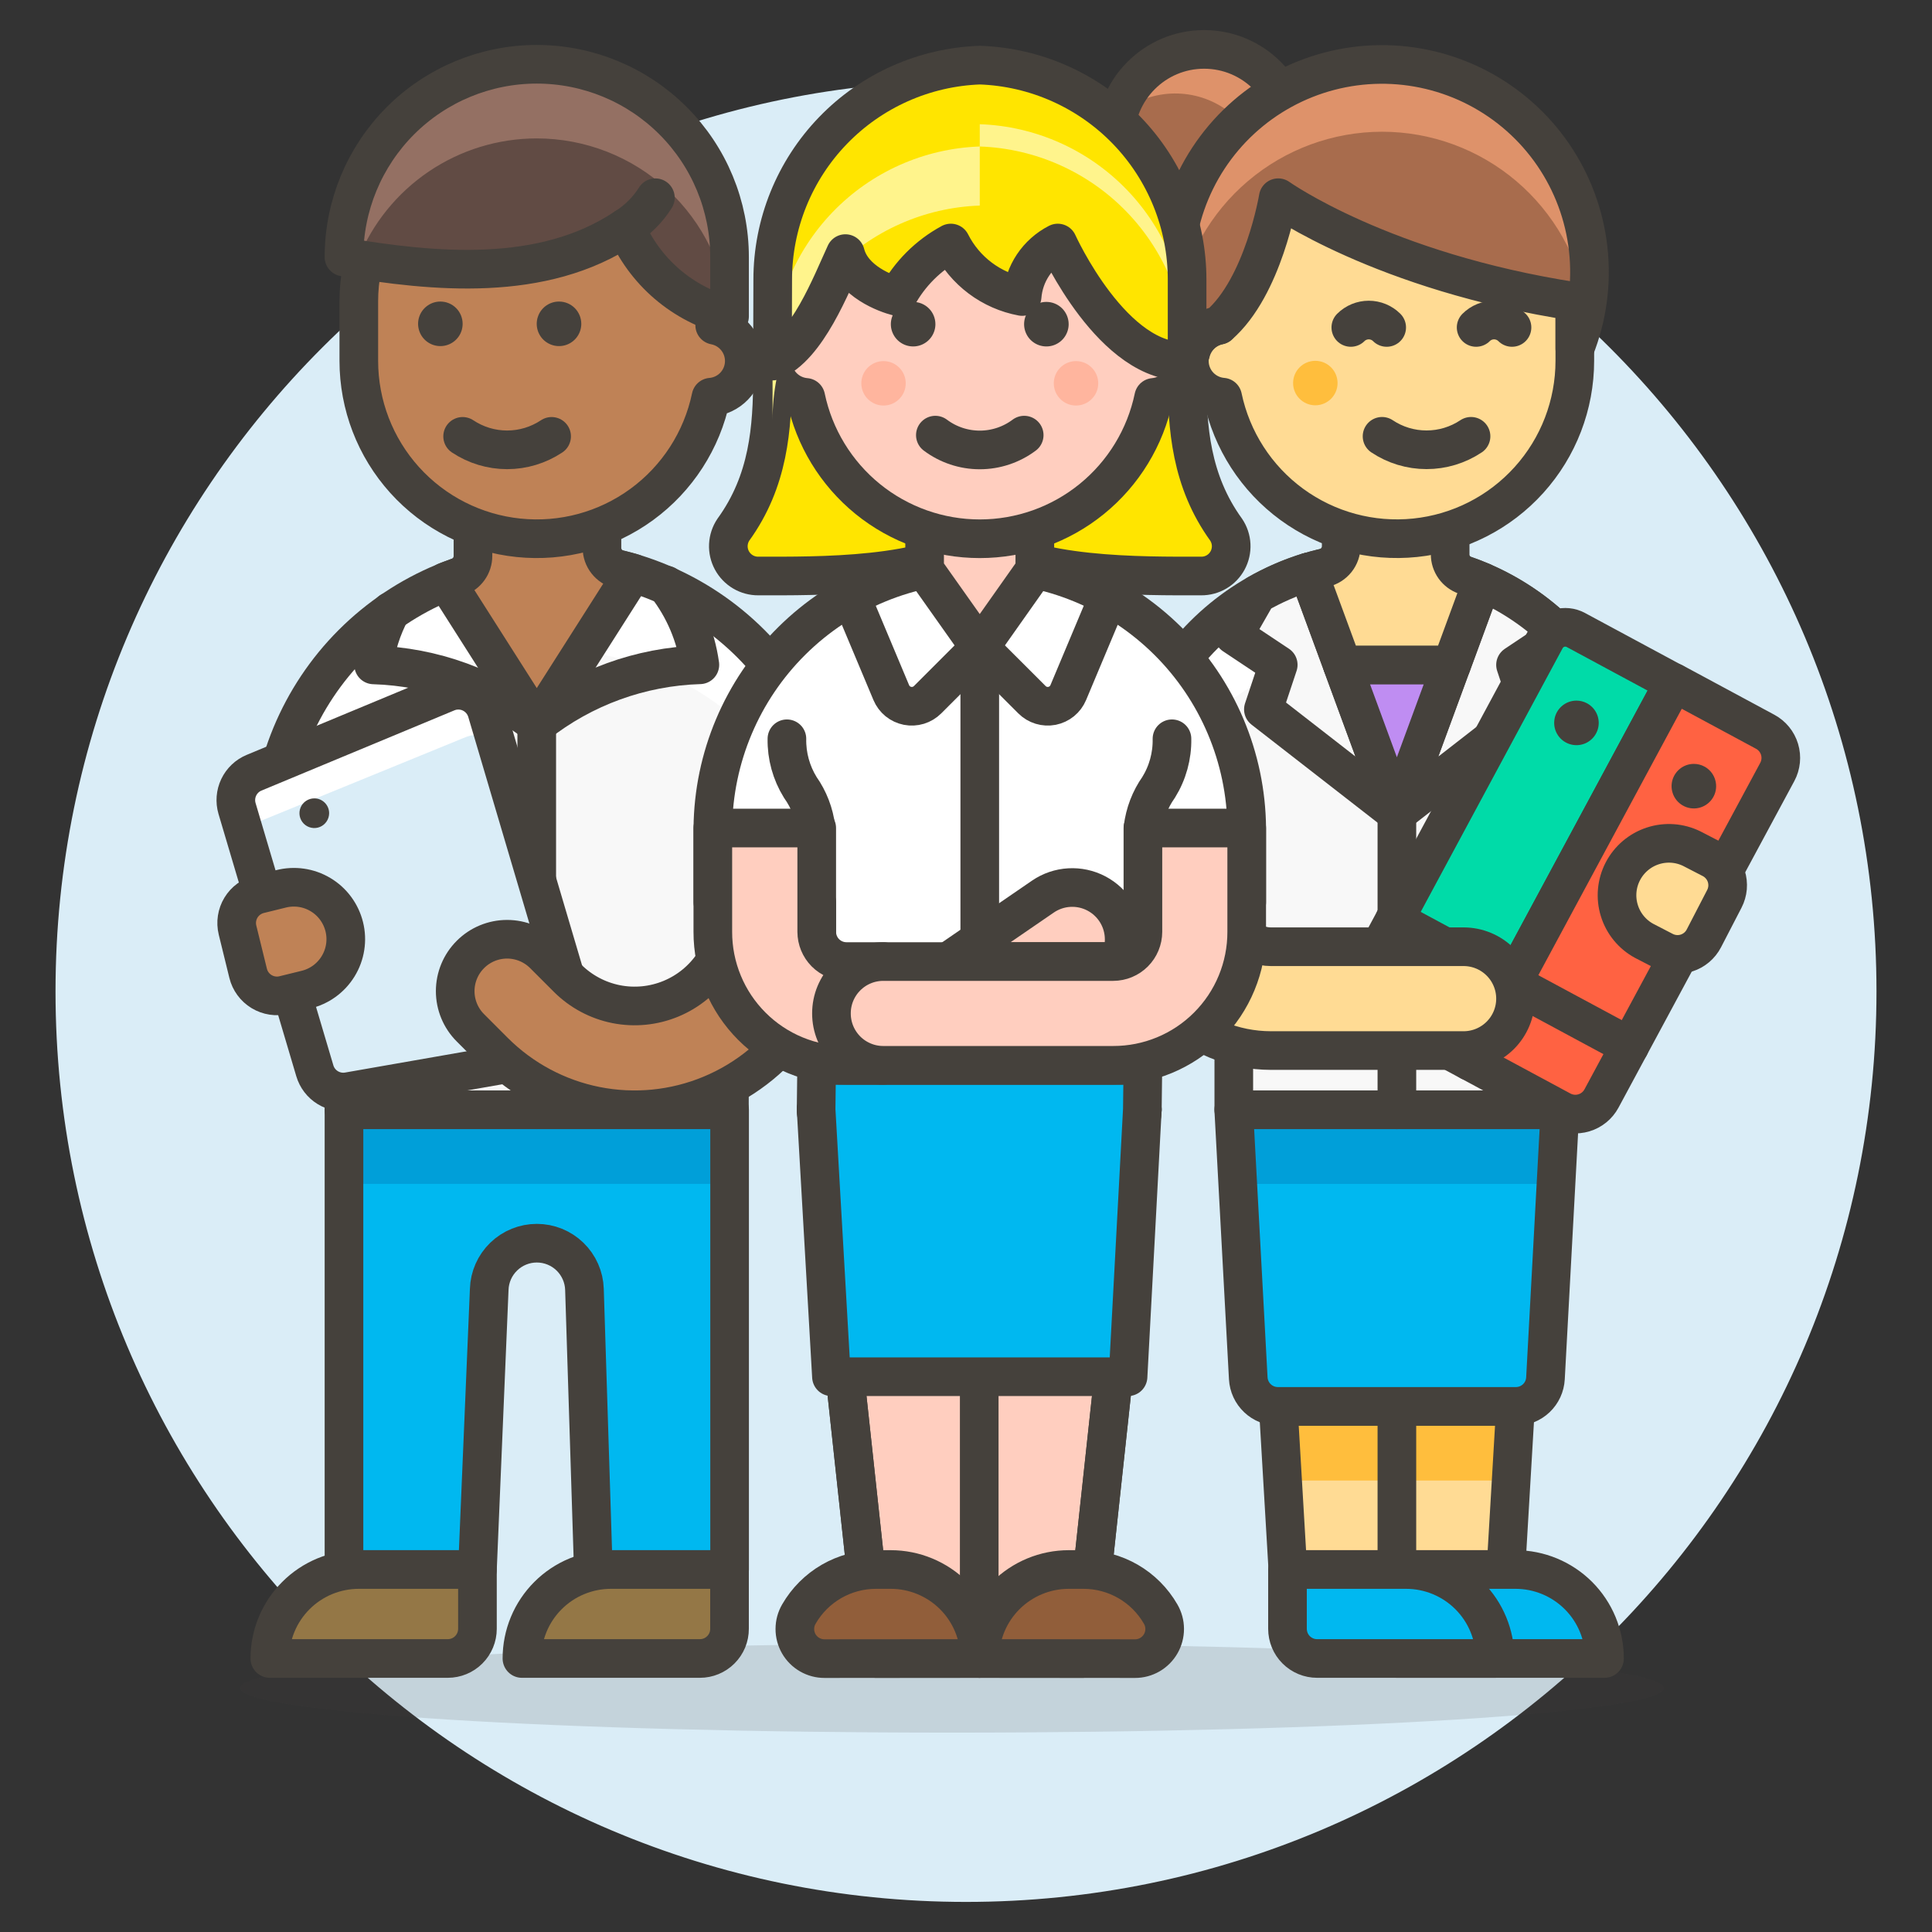 <svg width="72" height="72" viewBox="0 0 72 72" fill="none" xmlns="http://www.w3.org/2000/svg">
<rect x="0" y="0" width="72" height="72" fill="#333333" stroke="none"/>
<g id="Team-Leader-5--Streamline-Ux">
<path id="Vector" d="M36 70.159C54.342 70.159 69.211 55.29 69.211 36.948C69.211 18.606 54.342 3.737 36 3.737C17.658 3.737 2.789 18.606 2.789 36.948C2.789 55.29 17.658 70.159 36 70.159Z" fill="#DAEDF7" stroke="#DAEDF7" stroke-width="1.44" stroke-miterlimit="10"/>
<path id="Vector_2" opacity="0.15" d="M35.478 64.57C50.129 64.57 62.005 63.828 62.005 62.912C62.005 61.997 50.129 61.254 35.478 61.254C20.827 61.254 8.95 61.997 8.95 62.912C8.95 63.828 20.827 64.57 35.478 64.57Z" fill="#45413C"/>
<path id="Vector_3" d="M31.056 31.411C31.056 28.626 29.95 25.955 27.981 23.986C26.012 22.017 23.341 20.911 20.556 20.911C17.771 20.911 15.1 22.017 13.131 23.986C11.162 25.955 10.056 28.626 10.056 31.411V33.072H12.819V41.361H27.183L27.187 33.072H31.052L31.056 31.411Z" fill="#F8F8F8"/>
<path id="Vector_4" d="M20.557 20.911C19.178 20.911 17.812 21.182 16.538 21.71C15.264 22.237 14.107 23.011 13.131 23.986C12.156 24.961 11.383 26.119 10.855 27.393C10.327 28.667 10.056 30.032 10.056 31.411V33.072H10.199C10.59 30.606 11.848 28.361 13.747 26.74C15.645 25.119 18.06 24.228 20.556 24.228C23.052 24.228 25.467 25.119 27.365 26.74C29.264 28.361 30.522 30.606 30.913 33.072H31.056V31.411C31.056 28.626 29.95 25.956 27.981 23.986C26.012 22.017 23.342 20.911 20.557 20.911Z" fill="white"/>
<path id="Vector_5" d="M31.056 31.411C31.056 28.626 29.95 25.955 27.981 23.986C26.012 22.017 23.341 20.911 20.556 20.911C17.771 20.911 15.1 22.017 13.131 23.986C11.162 25.955 10.056 28.626 10.056 31.411V33.072H12.819V41.361H27.183L27.187 33.072H31.052L31.056 31.411Z" stroke="#45413C" stroke-width="1.44" stroke-linecap="round" stroke-linejoin="round"/>
<path id="Vector_6" d="M23.067 21.221C22.886 21.177 22.725 21.073 22.61 20.926C22.495 20.78 22.433 20.599 22.433 20.413V17.449H17.626V20.721C17.626 20.893 17.572 21.06 17.472 21.2C17.373 21.34 17.232 21.446 17.07 21.503C16.919 21.558 16.769 21.614 16.622 21.669L20.004 26.983L23.508 21.478L23.586 21.356C23.414 21.308 23.241 21.263 23.067 21.221Z" fill="#BF8256" stroke="#45413C" stroke-width="1.44" stroke-linecap="round" stroke-linejoin="round"/>
<path id="Vector_7" d="M20.003 4.605C20.874 4.605 21.736 4.777 22.541 5.11C23.346 5.444 24.077 5.932 24.693 6.548C25.309 7.164 25.797 7.895 26.131 8.7C26.464 9.504 26.635 10.367 26.635 11.238V12.122C26.957 12.183 27.246 12.358 27.448 12.616C27.651 12.873 27.753 13.196 27.736 13.523C27.719 13.85 27.584 14.16 27.356 14.395C27.128 14.63 26.822 14.775 26.496 14.802C26.16 16.408 25.241 17.833 23.916 18.8C22.592 19.768 20.955 20.211 19.323 20.042C17.691 19.874 16.18 19.107 15.08 17.889C13.981 16.671 13.372 15.089 13.372 13.448V11.238C13.371 10.367 13.543 9.504 13.876 8.7C14.209 7.895 14.698 7.164 15.314 6.548C15.93 5.932 16.66 5.444 17.465 5.11C18.27 4.777 19.132 4.605 20.003 4.605Z" fill="#BF8256" stroke="#45413C" stroke-width="1.44" stroke-linecap="round" stroke-linejoin="round"/>
<path id="Vector_8" d="M12.819 41.358V58.538C13.002 58.507 13.187 58.491 13.372 58.491H17.793L18.232 48.051C18.246 47.59 18.439 47.153 18.771 46.831C19.102 46.51 19.545 46.33 20.006 46.33C20.468 46.33 20.911 46.51 21.242 46.831C21.573 47.153 21.767 47.59 21.781 48.051L22.113 58.556C22.329 58.513 22.549 58.491 22.769 58.491H27.19V41.358H12.819Z" fill="#00B8F0"/>
<path id="Vector_9" d="M27.188 41.358H12.819V44.121H27.188V41.358Z" fill="#009FD9"/>
<path id="Vector_10" d="M12.819 41.358V58.538C13.002 58.507 13.187 58.491 13.372 58.491H17.793L18.232 48.051C18.246 47.59 18.439 47.153 18.771 46.831C19.102 46.51 19.545 46.33 20.006 46.33C20.468 46.33 20.911 46.51 21.242 46.831C21.573 47.153 21.767 47.59 21.781 48.051L22.113 58.556C22.329 58.513 22.549 58.491 22.769 58.491H27.19V41.358H12.819Z" stroke="#45413C" stroke-width="1.44" stroke-linecap="round" stroke-linejoin="round"/>
<path id="Vector_11" d="M20.833 11.238C20.668 11.238 20.508 11.286 20.371 11.378C20.235 11.469 20.128 11.599 20.066 11.75C20.003 11.902 19.986 12.069 20.018 12.23C20.05 12.391 20.129 12.539 20.245 12.655C20.362 12.771 20.51 12.85 20.671 12.882C20.832 12.914 20.999 12.898 21.15 12.835C21.302 12.772 21.432 12.666 21.523 12.529C21.614 12.393 21.663 12.232 21.663 12.068C21.663 11.848 21.575 11.637 21.42 11.481C21.264 11.325 21.053 11.238 20.833 11.238Z" fill="#45413C"/>
<path id="Vector_12" d="M16.411 11.238C16.247 11.238 16.086 11.286 15.95 11.378C15.813 11.469 15.707 11.599 15.644 11.75C15.581 11.902 15.565 12.069 15.597 12.23C15.629 12.391 15.708 12.539 15.824 12.655C15.94 12.771 16.088 12.85 16.249 12.882C16.41 12.914 16.577 12.898 16.729 12.835C16.881 12.772 17.01 12.666 17.102 12.529C17.193 12.393 17.241 12.232 17.241 12.068C17.241 11.848 17.154 11.637 16.998 11.481C16.843 11.325 16.631 11.238 16.411 11.238Z" fill="#45413C"/>
<path id="Vector_13" d="M23.043 15.106C23.5 15.106 23.871 14.735 23.871 14.277C23.871 13.82 23.5 13.449 23.043 13.449C22.585 13.449 22.214 13.82 22.214 14.277C22.214 14.735 22.585 15.106 23.043 15.106Z" fill="#BF8256"/>
<path id="Vector_14" d="M20.557 16.262C20.066 16.589 19.489 16.764 18.899 16.764C18.309 16.764 17.732 16.589 17.241 16.262" stroke="#45413C" stroke-width="1.44" stroke-linecap="round" stroke-linejoin="round"/>
<path id="Vector_15" d="M12.819 9.579C12.819 7.674 13.576 5.847 14.923 4.499C16.27 3.152 18.098 2.395 20.003 2.395C21.909 2.395 23.736 3.152 25.083 4.499C26.431 5.847 27.188 7.674 27.188 9.579V11.79C26.33 11.575 25.534 11.163 24.863 10.588C24.191 10.012 23.663 9.289 23.319 8.474C20.225 10.558 16.135 10.132 12.819 9.579Z" fill="#614B44"/>
<path id="Vector_16" d="M20.003 5.158C18.57 5.159 17.17 5.587 15.983 6.39C14.796 7.192 13.876 8.331 13.342 9.66C13.168 9.633 12.989 9.608 12.819 9.577C12.819 7.672 13.576 5.844 14.923 4.497C16.27 3.149 18.098 2.393 20.003 2.393C21.909 2.393 23.736 3.149 25.083 4.497C26.431 5.844 27.188 7.672 27.188 9.577V11.787L27.16 11.778C27.019 9.977 26.204 8.295 24.877 7.068C23.55 5.841 21.81 5.159 20.003 5.158Z" fill="#947063"/>
<path id="Vector_17" d="M12.819 9.579C12.819 7.674 13.576 5.847 14.923 4.499C16.27 3.152 18.098 2.395 20.003 2.395C21.909 2.395 23.736 3.152 25.083 4.499C26.431 5.847 27.188 7.674 27.188 9.579V11.79C26.33 11.575 25.534 11.163 24.863 10.588C24.191 10.012 23.663 9.289 23.319 8.474C20.225 10.558 16.135 10.132 12.819 9.579Z" stroke="#45413C" stroke-width="1.44" stroke-linecap="round" stroke-linejoin="round"/>
<path id="Vector_18" d="M24.424 7.369C24.143 7.816 23.765 8.193 23.319 8.475" stroke="#45413C" stroke-width="1.44" stroke-linecap="round" stroke-linejoin="round"/>
<path id="Vector_19" d="M27.187 33.069V29.753" stroke="#45413C" stroke-width="1.44" stroke-linecap="round" stroke-linejoin="round"/>
<path id="Vector_20" d="M12.819 33.069V29.753" stroke="#45413C" stroke-width="1.44" stroke-linecap="round" stroke-linejoin="round"/>
<path id="Vector_21" d="M10.056 61.807C10.056 61.372 10.141 60.941 10.308 60.538C10.474 60.136 10.719 59.77 11.027 59.462C11.334 59.154 11.7 58.91 12.102 58.743C12.505 58.577 12.936 58.491 13.372 58.491H17.793V60.701C17.793 60.995 17.676 61.276 17.469 61.483C17.262 61.691 16.98 61.807 16.687 61.807H10.056Z" fill="#947746" stroke="#45413C" stroke-width="1.44" stroke-linecap="round" stroke-linejoin="round"/>
<path id="Vector_22" d="M19.451 61.807C19.451 61.372 19.536 60.941 19.703 60.538C19.869 60.136 20.114 59.77 20.422 59.462C20.729 59.155 21.095 58.91 21.497 58.744C21.899 58.577 22.331 58.491 22.766 58.491H27.187V60.701C27.188 60.847 27.159 60.99 27.104 61.125C27.048 61.259 26.966 61.381 26.864 61.483C26.761 61.586 26.64 61.667 26.505 61.723C26.371 61.779 26.227 61.807 26.082 61.807H19.451Z" fill="#947746" stroke="#45413C" stroke-width="1.44" stroke-linecap="round" stroke-linejoin="round"/>
<path id="Vector_23" d="M24.822 21.802C25.495 22.666 25.93 23.691 26.082 24.775C23.871 24.841 21.74 25.617 20.003 26.986" stroke="#45413C" stroke-width="1.44" stroke-linecap="round" stroke-linejoin="round"/>
<path id="Vector_24" d="M20.003 26.99C18.266 25.62 16.135 24.845 13.924 24.779C14.018 24.08 14.235 23.403 14.565 22.779" stroke="#45413C" stroke-width="1.44" stroke-linecap="round" stroke-linejoin="round"/>
<path id="Vector_25" d="M20.003 26.99V41.358" stroke="#45413C" stroke-width="1.44" stroke-linecap="round" stroke-linejoin="round"/>
<path id="Vector_26" d="M20.652 39.339L12.984 40.68C12.717 40.727 12.441 40.674 12.211 40.531C11.98 40.389 11.81 40.166 11.733 39.906L8.834 30.131C8.757 29.869 8.779 29.588 8.896 29.342C9.014 29.095 9.218 28.901 9.47 28.797L16.657 25.808C16.8 25.748 16.954 25.719 17.109 25.723C17.265 25.727 17.417 25.763 17.557 25.83C17.697 25.897 17.821 25.992 17.922 26.11C18.023 26.228 18.098 26.366 18.142 26.515L21.522 37.94C21.565 38.09 21.577 38.246 21.556 38.4C21.535 38.554 21.481 38.702 21.399 38.834C21.317 38.966 21.208 39.079 21.08 39.166C20.951 39.253 20.805 39.312 20.652 39.339Z" fill="#DAEDF7"/>
<path id="Vector_27" d="M9.691 30.603L17.351 27.472C17.532 27.4 17.727 27.373 17.921 27.393C18.114 27.414 18.299 27.482 18.46 27.591L18.142 26.512C18.098 26.363 18.023 26.224 17.922 26.106C17.821 25.988 17.697 25.892 17.556 25.825C17.416 25.759 17.263 25.722 17.108 25.719C16.952 25.715 16.798 25.744 16.655 25.804L9.468 28.793C9.216 28.898 9.011 29.092 8.894 29.338C8.776 29.585 8.754 29.866 8.832 30.128L9.119 31.096C9.251 30.873 9.452 30.701 9.691 30.603Z" fill="white"/>
<path id="Vector_28" d="M20.652 39.339L12.984 40.68C12.717 40.727 12.441 40.674 12.211 40.531C11.98 40.389 11.81 40.166 11.733 39.906L8.834 30.131C8.757 29.869 8.779 29.588 8.896 29.342C9.014 29.095 9.218 28.901 9.47 28.797L16.657 25.808C16.8 25.748 16.954 25.719 17.109 25.723C17.265 25.727 17.417 25.763 17.557 25.83C17.697 25.897 17.821 25.992 17.922 26.11C18.023 26.228 18.098 26.366 18.142 26.515L21.522 37.94C21.565 38.09 21.577 38.246 21.556 38.4C21.535 38.554 21.481 38.702 21.399 38.834C21.317 38.966 21.208 39.079 21.08 39.166C20.951 39.253 20.805 39.312 20.652 39.339Z" stroke="#45413C" stroke-width="1.44" stroke-linecap="round" stroke-linejoin="round"/>
<path id="Vector_29" d="M27.188 33.069V33.953C27.188 34.653 26.98 35.336 26.591 35.918C26.203 36.499 25.65 36.953 25.004 37.22C24.358 37.488 23.647 37.558 22.961 37.422C22.275 37.285 21.645 36.948 21.15 36.454L20.266 35.57C19.903 35.207 19.411 35.003 18.898 35.003C18.385 35.003 17.893 35.207 17.531 35.57C17.168 35.932 16.964 36.424 16.964 36.937C16.964 37.45 17.168 37.942 17.531 38.304L18.415 39.189C19.451 40.224 20.77 40.93 22.206 41.216C23.643 41.501 25.132 41.355 26.485 40.794C27.838 40.234 28.995 39.285 29.809 38.067C30.622 36.849 31.057 35.418 31.057 33.953V33.069H27.188Z" fill="#BF8256" stroke="#45413C" stroke-width="1.44" stroke-linecap="round" stroke-linejoin="round"/>
<path id="Vector_30" d="M11.39 36.884C11.639 36.826 11.875 36.719 12.082 36.57C12.29 36.42 12.466 36.23 12.6 36.012C12.734 35.794 12.824 35.551 12.863 35.298C12.903 35.045 12.892 34.787 12.83 34.538C12.769 34.29 12.659 34.056 12.507 33.85C12.355 33.644 12.163 33.47 11.943 33.339C11.723 33.208 11.48 33.121 11.226 33.085C10.973 33.049 10.714 33.063 10.466 33.127L9.662 33.325C9.377 33.395 9.132 33.575 8.98 33.825C8.828 34.076 8.782 34.377 8.852 34.662L9.247 36.272C9.317 36.557 9.497 36.802 9.748 36.954C9.999 37.106 10.3 37.152 10.584 37.082L11.39 36.884Z" fill="#BF8256" stroke="#45413C" stroke-width="1.44" stroke-linecap="round" stroke-linejoin="round"/>
<path id="Vector_31" d="M11.714 29.753C11.604 29.753 11.497 29.785 11.406 29.846C11.315 29.906 11.244 29.993 11.202 30.094C11.16 30.195 11.149 30.306 11.17 30.413C11.192 30.521 11.244 30.619 11.321 30.697C11.399 30.774 11.497 30.827 11.604 30.848C11.712 30.87 11.823 30.859 11.924 30.817C12.025 30.775 12.112 30.704 12.172 30.613C12.233 30.522 12.266 30.415 12.266 30.306C12.266 30.233 12.252 30.162 12.224 30.094C12.196 30.027 12.155 29.966 12.104 29.915C12.053 29.864 11.992 29.823 11.925 29.795C11.858 29.767 11.786 29.753 11.714 29.753Z" fill="#45413C"/>
<path id="Vector_32" d="M60.9 30.306C60.9 27.814 59.91 25.424 58.148 23.663C56.386 21.901 53.996 20.911 51.504 20.911C49.013 20.911 46.623 21.901 44.861 23.663C43.099 25.424 42.109 27.814 42.109 30.306V32.24H45.98V41.359H58.137V33.621H60.9V30.306Z" fill="#F8F8F8"/>
<path id="Vector_33" d="M45.979 36.938H45.978V41.359H45.979V36.938Z" fill="white"/>
<path id="Vector_34" d="M51.504 20.911C49.013 20.911 46.623 21.901 44.861 23.663C43.099 25.424 42.109 27.814 42.109 30.306V33.621C42.109 31.13 43.099 28.74 44.861 26.978C46.623 25.216 49.013 24.226 51.504 24.226C53.996 24.226 56.386 25.216 58.148 26.978C59.91 28.74 60.9 31.13 60.9 33.621V30.306C60.9 27.814 59.91 25.424 58.148 23.663C56.386 21.901 53.996 20.911 51.504 20.911Z" fill="white"/>
<path id="Vector_35" d="M60.9 30.306C60.9 27.814 59.91 25.424 58.148 23.663C56.386 21.901 53.996 20.911 51.504 20.911C49.013 20.911 46.623 21.901 44.861 23.663C43.099 25.424 42.109 27.814 42.109 30.306V32.24H45.98V41.359H58.137V33.621H60.9V30.306Z" stroke="#45413C" stroke-width="1.44" stroke-linecap="round" stroke-linejoin="round"/>
<path id="Vector_36" d="M56.121 58.491L56.479 52.412H47.636L47.994 58.491H56.121Z" fill="#FFDB94"/>
<path id="Vector_37" d="M56.316 55.175L56.479 52.412H47.636L47.799 55.175H56.316Z" fill="#FFBE3D"/>
<path id="Vector_38" d="M56.121 58.491L56.479 52.412H47.636L47.994 58.491H56.121Z" stroke="#45413C" stroke-width="1.44" stroke-linecap="round" stroke-linejoin="round"/>
<path id="Vector_39" d="M52.058 52.412V58.491" stroke="#45413C" stroke-width="1.44" stroke-linecap="round" stroke-linejoin="round"/>
<path id="Vector_40" d="M56.492 52.412C56.775 52.412 57.047 52.303 57.252 52.109C57.458 51.914 57.58 51.648 57.595 51.366L58.137 41.358H45.978L46.519 51.366C46.534 51.648 46.657 51.914 46.863 52.109C47.068 52.304 47.341 52.412 47.624 52.412H56.492Z" fill="#00B8F0"/>
<path id="Vector_41" d="M57.987 44.121L58.137 41.358H45.978L46.128 44.121H57.987Z" fill="#009FD9"/>
<path id="Vector_42" d="M56.492 52.412C56.775 52.412 57.047 52.303 57.252 52.109C57.458 51.914 57.58 51.648 57.595 51.366L58.137 41.358H45.978L46.519 51.366C46.534 51.648 46.657 51.914 46.863 52.109C47.068 52.304 47.341 52.412 47.624 52.412H56.492Z" stroke="#45413C" stroke-width="1.44" stroke-linecap="round" stroke-linejoin="round"/>
<path id="Vector_43" d="M59.795 61.807C59.795 60.928 59.446 60.084 58.824 59.462C58.202 58.841 57.358 58.491 56.479 58.491H52.058V61.807H59.795Z" fill="#00B8F0" stroke="#45413C" stroke-width="1.44" stroke-linecap="round" stroke-linejoin="round"/>
<path id="Vector_44" d="M55.718 61.807C55.718 60.928 55.369 60.084 54.747 59.462C54.125 58.841 53.282 58.491 52.402 58.491H47.981V60.701C47.981 60.847 48.01 60.99 48.065 61.125C48.12 61.259 48.202 61.381 48.304 61.483C48.407 61.586 48.529 61.667 48.663 61.723C48.797 61.779 48.941 61.807 49.086 61.807H55.718Z" fill="#00B8F0" stroke="#45413C" stroke-width="1.44" stroke-linecap="round" stroke-linejoin="round"/>
<path id="Vector_45" d="M45.978 29.753V32.516" stroke="#45413C" stroke-width="1.44" stroke-linecap="round" stroke-linejoin="round"/>
<path id="Vector_46" d="M56.479 24.779L57.032 26.439L52.058 30.308L55.23 21.686C56.305 22.148 57.283 22.807 58.114 23.629L58.137 23.673L56.479 24.779Z" fill="#F8F8F8" stroke="#45413C" stroke-width="1.44" stroke-linecap="round" stroke-linejoin="round"/>
<path id="Vector_47" d="M47.083 26.437L47.636 24.776L45.976 23.671L46.849 22.146C47.45 21.8 48.088 21.522 48.75 21.316L52.058 30.306L47.083 26.437Z" fill="#F8F8F8" stroke="#45413C" stroke-width="1.44" stroke-linecap="round" stroke-linejoin="round"/>
<path id="Vector_48" d="M50.025 24.779L52.057 30.306L54.091 24.779H50.025Z" fill="#BF8DF2" stroke="#45413C" stroke-width="1.44" stroke-linecap="round" stroke-linejoin="round"/>
<path id="Vector_49" d="M52.058 30.306V41.359" stroke="#45413C" stroke-width="1.44" stroke-linecap="round" stroke-linejoin="round"/>
<path id="Vector_50" d="M54.778 39.553L51.13 37.588C50.936 37.484 50.792 37.306 50.729 37.096C50.666 36.885 50.689 36.658 50.793 36.464L57.601 23.815C57.706 23.621 57.883 23.477 58.093 23.413C58.304 23.35 58.532 23.373 58.725 23.477L62.374 25.442L54.778 39.553Z" fill="#00DBA8" stroke="#45413C" stroke-width="1.44" stroke-linecap="round" stroke-linejoin="round"/>
<path id="Vector_51" d="M59.682 40.939C59.543 41.196 59.308 41.388 59.027 41.472C58.747 41.556 58.445 41.526 58.187 41.388L54.783 39.554L62.382 25.439L65.786 27.272C66.043 27.411 66.235 27.647 66.319 27.927C66.403 28.207 66.373 28.509 66.235 28.767L59.682 40.939Z" fill="#FF6242" stroke="#45413C" stroke-width="1.44" stroke-linecap="round" stroke-linejoin="round"/>
<path id="Vector_52" d="M58.75 26.11C58.547 26.11 58.352 26.184 58.2 26.318C58.048 26.452 57.95 26.637 57.926 26.838C57.901 27.039 57.95 27.242 58.065 27.409C58.179 27.576 58.351 27.696 58.547 27.745C58.743 27.795 58.951 27.771 59.131 27.678C59.311 27.584 59.451 27.429 59.524 27.24C59.597 27.051 59.599 26.842 59.528 26.652C59.458 26.462 59.321 26.305 59.142 26.209C59.022 26.144 58.887 26.11 58.75 26.11Z" fill="#45413C"/>
<path id="Vector_53" d="M63.127 28.468C62.924 28.467 62.729 28.541 62.577 28.675C62.425 28.809 62.327 28.993 62.301 29.194C62.276 29.395 62.325 29.599 62.439 29.766C62.553 29.933 62.725 30.053 62.921 30.103C63.117 30.153 63.325 30.129 63.505 30.036C63.685 29.944 63.825 29.788 63.899 29.6C63.972 29.411 63.974 29.202 63.904 29.012C63.835 28.822 63.698 28.664 63.52 28.567C63.399 28.502 63.264 28.468 63.127 28.468Z" fill="#45413C"/>
<path id="Vector_54" d="M51.971 34.276L56.351 36.634" stroke="#45413C" stroke-width="1.44" stroke-linecap="round" stroke-linejoin="round"/>
<path id="Vector_55" d="M56.351 36.634L60.731 38.992" stroke="#45413C" stroke-width="1.44" stroke-linecap="round" stroke-linejoin="round"/>
<path id="Vector_56" d="M63.05 31.628C62.596 31.404 62.072 31.367 61.591 31.526C61.11 31.684 60.711 32.025 60.478 32.474C60.245 32.924 60.198 33.447 60.347 33.931C60.495 34.415 60.828 34.822 61.273 35.063L62.009 35.444C62.27 35.579 62.573 35.605 62.852 35.516C63.132 35.427 63.364 35.231 63.499 34.97L64.261 33.498C64.328 33.369 64.368 33.228 64.381 33.084C64.393 32.939 64.377 32.794 64.333 32.655C64.289 32.517 64.218 32.389 64.124 32.278C64.03 32.167 63.916 32.075 63.787 32.009L63.05 31.628Z" fill="#FFDB94" stroke="#45413C" stroke-width="1.44" stroke-linecap="round" stroke-linejoin="round"/>
<path id="Vector_57" d="M45.978 32.24V33.9C45.978 34.267 46.124 34.618 46.383 34.877C46.642 35.136 46.993 35.282 47.36 35.282H54.544C55.057 35.282 55.549 35.486 55.912 35.849C56.275 36.211 56.479 36.703 56.479 37.217C56.479 37.73 56.275 38.222 55.912 38.584C55.549 38.947 55.057 39.151 54.544 39.151H47.36C45.968 39.149 44.633 38.595 43.649 37.611C42.665 36.627 42.111 35.292 42.109 33.9V32.24H45.978Z" fill="#FFDB94" stroke="#45413C" stroke-width="1.44" stroke-linecap="round" stroke-linejoin="round"/>
<path id="Vector_58" d="M54.607 21.445C54.443 21.389 54.299 21.283 54.198 21.142C54.097 21 54.042 20.831 54.043 20.657V18.699H49.983V20.355C49.983 20.542 49.92 20.724 49.803 20.871C49.686 21.017 49.523 21.12 49.341 21.163C49.143 21.209 48.948 21.261 48.754 21.32L50.027 24.779H54.095L55.234 21.683C55.027 21.595 54.819 21.516 54.607 21.445Z" fill="#FFDB94" stroke="#45413C" stroke-width="1.44" stroke-linecap="round" stroke-linejoin="round"/>
<path id="Vector_59" d="M44.873 8.473C46.705 8.473 48.189 6.988 48.189 5.157C48.189 3.326 46.705 1.841 44.873 1.841C43.042 1.841 41.557 3.326 41.557 5.157C41.557 6.988 43.042 8.473 44.873 8.473Z" fill="#A86C4D"/>
<path id="Vector_60" d="M44.873 1.841C44.156 1.842 43.458 2.077 42.886 2.51C42.314 2.943 41.898 3.55 41.702 4.24C42.246 3.789 42.921 3.525 43.627 3.488C44.333 3.451 45.032 3.643 45.621 4.035C46.209 4.427 46.655 4.999 46.893 5.665C47.13 6.331 47.146 7.056 46.939 7.732C47.477 7.305 47.868 6.721 48.058 6.061C48.249 5.402 48.229 4.699 48.002 4.051C47.775 3.403 47.352 2.842 46.791 2.446C46.23 2.05 45.56 1.839 44.873 1.841Z" fill="#DE926A"/>
<path id="Vector_61" d="M44.873 8.473C46.705 8.473 48.189 6.988 48.189 5.157C48.189 3.326 46.705 1.841 44.873 1.841C43.042 1.841 41.557 3.326 41.557 5.157C41.557 6.988 43.042 8.473 44.873 8.473Z" stroke="#45413C" stroke-width="1.44" stroke-linecap="round" stroke-linejoin="round"/>
<path id="Vector_62" d="M52.058 4.604C51.187 4.604 50.324 4.776 49.52 5.109C48.715 5.442 47.984 5.931 47.368 6.547C46.752 7.162 46.264 7.893 45.93 8.698C45.597 9.503 45.425 10.365 45.425 11.236V12.121C45.103 12.182 44.815 12.357 44.612 12.615C44.41 12.873 44.308 13.195 44.325 13.522C44.342 13.849 44.477 14.159 44.705 14.394C44.933 14.629 45.238 14.774 45.565 14.801C45.901 16.407 46.82 17.831 48.144 18.799C49.469 19.767 51.106 20.21 52.738 20.041C54.37 19.873 55.881 19.106 56.98 17.888C58.08 16.67 58.688 15.088 58.689 13.447V11.236C58.689 10.365 58.518 9.503 58.184 8.698C57.851 7.893 57.363 7.162 56.747 6.547C56.131 5.931 55.4 5.442 54.596 5.109C53.791 4.776 52.928 4.604 52.058 4.604Z" fill="#FFDB94" stroke="#45413C" stroke-width="1.44" stroke-linecap="round" stroke-linejoin="round"/>
<path id="Vector_63" d="M49.018 15.104C49.476 15.104 49.847 14.733 49.847 14.276C49.847 13.818 49.476 13.447 49.018 13.447C48.56 13.447 48.19 13.818 48.19 14.276C48.19 14.733 48.56 15.104 49.018 15.104Z" fill="#FFBE3D"/>
<path id="Vector_64" d="M51.505 16.26C51.995 16.588 52.572 16.762 53.163 16.762C53.753 16.762 54.33 16.588 54.821 16.26" stroke="#45413C" stroke-width="1.44" stroke-linecap="round" stroke-linejoin="round"/>
<path id="Vector_65" d="M45.425 12.121C47.086 10.684 47.636 7.368 47.636 7.368C47.636 7.368 51.505 10.131 58.689 11.236V12.991C59.158 11.811 59.329 10.534 59.187 9.273C59.045 8.012 58.596 6.805 57.877 5.758C57.159 4.712 56.194 3.859 55.068 3.273C53.942 2.688 52.689 2.389 51.419 2.402C50.151 2.416 48.904 2.741 47.791 3.35C46.677 3.959 45.73 4.833 45.034 5.894C44.338 6.955 43.914 8.171 43.799 9.435C43.684 10.699 43.882 11.972 44.375 13.142C44.435 12.889 44.565 12.659 44.752 12.478C44.938 12.297 45.171 12.174 45.425 12.121Z" fill="#A86C4D"/>
<path id="Vector_66" d="M51.505 4.909C53.337 4.91 55.109 5.562 56.506 6.748C57.903 7.934 58.833 9.577 59.131 11.385C59.203 10.97 59.24 10.55 59.242 10.129C59.251 9.054 59.037 7.989 58.611 7.002C58.186 6.015 57.56 5.127 56.773 4.395C55.985 3.663 55.054 3.103 54.038 2.751C53.023 2.399 51.945 2.263 50.873 2.351C49.802 2.438 48.761 2.748 47.816 3.261C46.871 3.773 46.043 4.477 45.386 5.327C44.728 6.178 44.254 7.156 43.995 8.199C43.736 9.242 43.698 10.328 43.882 11.387C44.179 9.579 45.109 7.936 46.505 6.75C47.901 5.563 49.673 4.911 51.505 4.909Z" fill="#DE926A"/>
<path id="Vector_67" d="M45.425 12.121C47.086 10.684 47.636 7.368 47.636 7.368C47.636 7.368 51.505 10.131 58.689 11.236V12.991C59.158 11.811 59.329 10.534 59.187 9.273C59.045 8.012 58.596 6.805 57.877 5.758C57.159 4.712 56.194 3.859 55.068 3.273C53.942 2.688 52.689 2.389 51.419 2.402C50.151 2.416 48.904 2.741 47.791 3.35C46.677 3.959 45.73 4.833 45.034 5.894C44.338 6.955 43.914 8.171 43.799 9.435C43.684 10.699 43.882 11.972 44.375 13.142C44.435 12.889 44.565 12.659 44.752 12.478C44.938 12.297 45.171 12.174 45.425 12.121Z" stroke="#45413C" stroke-width="1.44" stroke-linecap="round" stroke-linejoin="round"/>
<path id="Vector_68" d="M45.694 19.739C44.38 17.92 44.238 15.941 44.238 14.01H28.788C28.788 15.957 28.645 17.922 27.331 19.739C27.218 19.907 27.154 20.102 27.144 20.304C27.134 20.505 27.18 20.706 27.276 20.884C27.372 21.061 27.514 21.209 27.688 21.312C27.862 21.415 28.061 21.468 28.262 21.466C30.44 21.466 34.622 21.528 36.513 20.079C38.403 21.528 42.586 21.466 44.763 21.466C44.965 21.468 45.164 21.415 45.338 21.312C45.512 21.21 45.654 21.061 45.75 20.884C45.846 20.706 45.891 20.505 45.882 20.304C45.872 20.102 45.807 19.907 45.694 19.739Z" fill="#FFE500" stroke="#45413C" stroke-width="1.44" stroke-linecap="round" stroke-linejoin="round"/>
<path id="Vector_69" d="M30.414 41.349L32.625 61.807H40.362L42.572 41.349H30.414Z" fill="#FFCEBF" stroke="#45413C" stroke-width="1.44" stroke-linecap="round" stroke-linejoin="round"/>
<path id="Vector_70" d="M36.493 45.78V61.807" stroke="#45413C" stroke-width="1.44" stroke-linecap="round" stroke-linejoin="round"/>
<path id="Vector_71" d="M30.414 41.349L32.625 61.807H40.362L42.572 41.349H30.414Z" stroke="#45413C" stroke-width="1.44" stroke-linecap="round" stroke-linejoin="round"/>
<path id="Vector_72" d="M36.513 61.807C36.513 60.928 36.164 60.084 35.542 59.462C34.92 58.841 34.076 58.491 33.197 58.491H32.644C32.062 58.491 31.489 58.645 30.985 58.936C30.481 59.228 30.063 59.647 29.772 60.152C29.674 60.32 29.622 60.511 29.622 60.705C29.621 60.9 29.672 61.091 29.769 61.26C29.866 61.428 30.006 61.568 30.175 61.665C30.344 61.762 30.535 61.813 30.729 61.812L36.513 61.807Z" fill="#915E3A" stroke="#45413C" stroke-width="1.44" stroke-linecap="round" stroke-linejoin="round"/>
<path id="Vector_73" d="M36.513 61.807C36.513 60.928 36.862 60.084 37.484 59.462C38.106 58.841 38.95 58.491 39.829 58.491H40.381C40.964 58.491 41.536 58.645 42.041 58.936C42.545 59.228 42.964 59.647 43.254 60.152C43.352 60.32 43.404 60.511 43.404 60.705C43.404 60.9 43.353 61.091 43.256 61.259C43.159 61.428 43.019 61.568 42.851 61.665C42.682 61.762 42.491 61.813 42.297 61.812L36.513 61.807Z" fill="#915E3A" stroke="#45413C" stroke-width="1.44" stroke-linecap="round" stroke-linejoin="round"/>
<path id="Vector_74" d="M30.414 41.348L30.986 51.307H42.039L42.572 41.348L42.592 39.7H30.434L30.414 41.348Z" fill="#00B8F0" stroke="#45413C" stroke-width="1.44" stroke-linecap="round" stroke-linejoin="round"/>
<path id="Vector_75" d="M46.462 30.858C46.438 28.235 45.379 25.728 43.516 23.882C41.653 22.036 39.136 21 36.514 21C33.891 21 31.374 22.036 29.511 23.882C27.648 25.728 26.59 28.235 26.566 30.858V33.621H30.437V39.7H42.593V33.621H46.462V30.858Z" fill="white" stroke="#45413C" stroke-width="1.44" stroke-linecap="round" stroke-linejoin="round"/>
<path id="Vector_76" d="M38.564 21.226L36.513 24.132L34.457 21.226L34.462 18.052H38.569L38.564 21.226Z" fill="#FFCEBF" stroke="#45413C" stroke-width="1.44" stroke-linecap="round" stroke-linejoin="round"/>
<path id="Vector_77" d="M36.513 24.132L34.568 26.077C34.471 26.173 34.353 26.244 34.223 26.284C34.092 26.324 33.954 26.331 33.821 26.305C33.687 26.278 33.562 26.22 33.456 26.134C33.351 26.048 33.268 25.937 33.215 25.811L31.682 22.158" stroke="#45413C" stroke-width="1.44" stroke-linecap="round" stroke-linejoin="round"/>
<path id="Vector_78" d="M36.513 24.132L38.459 26.077C38.555 26.173 38.673 26.244 38.804 26.284C38.934 26.324 39.072 26.331 39.206 26.305C39.339 26.278 39.464 26.22 39.57 26.134C39.675 26.048 39.758 25.937 39.811 25.811L41.345 22.158" stroke="#45413C" stroke-width="1.44" stroke-linecap="round" stroke-linejoin="round"/>
<path id="Vector_79" d="M30.41 30.861C30.344 30.314 30.143 29.793 29.824 29.343C29.488 28.8 29.314 28.171 29.326 27.532" stroke="#45413C" stroke-width="1.44" stroke-linecap="round" stroke-linejoin="round"/>
<path id="Vector_80" d="M36.513 24.132V35.028" stroke="#45413C" stroke-width="1.44" stroke-linecap="round" stroke-linejoin="round"/>
<path id="Vector_81" d="M42.596 30.859C42.661 30.313 42.861 29.792 43.178 29.343C43.515 28.8 43.688 28.171 43.676 27.532" stroke="#45413C" stroke-width="1.44" stroke-linecap="round" stroke-linejoin="round"/>
<path id="Vector_82" d="M32.921 39.701H31.539C30.886 39.702 30.238 39.574 29.634 39.324C29.031 39.075 28.482 38.708 28.02 38.246C27.558 37.784 27.191 37.236 26.942 36.632C26.692 36.028 26.564 35.381 26.565 34.727V30.858H30.437V34.727C30.438 35.02 30.554 35.301 30.76 35.508C30.967 35.715 31.247 35.833 31.539 35.834H32.921V39.701Z" fill="#FFCEBF" stroke="#45413C" stroke-width="1.44" stroke-linecap="round" stroke-linejoin="round"/>
<path id="Vector_83" d="M41.895 35.004C41.897 35.282 41.837 35.558 41.718 35.81C41.642 35.823 41.564 35.831 41.486 35.832H35.342L38.868 33.412C39.158 33.214 39.497 33.098 39.848 33.078C40.199 33.058 40.549 33.133 40.86 33.297C41.172 33.461 41.432 33.706 41.615 34.007C41.797 34.307 41.894 34.652 41.895 35.004Z" fill="#FFCEBF" stroke="#45413C" stroke-width="1.44" stroke-linecap="round" stroke-linejoin="round"/>
<path id="Vector_84" d="M30.986 37.767C30.985 38.021 31.035 38.273 31.132 38.508C31.229 38.743 31.372 38.956 31.551 39.136C31.731 39.316 31.945 39.458 32.18 39.555C32.415 39.652 32.666 39.702 32.92 39.701H41.487C42.141 39.702 42.788 39.574 43.392 39.324C43.996 39.075 44.544 38.708 45.006 38.246C45.468 37.784 45.835 37.236 46.084 36.632C46.334 36.028 46.462 35.381 46.461 34.727V30.858H42.593V34.727C42.592 35.021 42.475 35.301 42.268 35.509C42.061 35.716 41.78 35.833 41.487 35.834H32.92C32.666 35.834 32.415 35.883 32.18 35.98C31.945 36.077 31.732 36.219 31.552 36.399C31.372 36.578 31.23 36.792 31.132 37.026C31.035 37.261 30.985 37.513 30.986 37.767Z" fill="#FFCEBF" stroke="#45413C" stroke-width="1.44" stroke-linecap="round" stroke-linejoin="round"/>
<path id="Vector_85" d="M44.238 13.457C44.235 13.143 44.124 12.84 43.923 12.598C43.722 12.357 43.443 12.193 43.135 12.134V11.25C43.135 9.494 42.437 7.81 41.195 6.568C39.953 5.326 38.269 4.629 36.513 4.629C34.757 4.629 33.073 5.326 31.831 6.568C30.589 7.81 29.892 9.494 29.892 11.25V12.134C29.57 12.194 29.281 12.369 29.078 12.626C28.875 12.883 28.773 13.205 28.79 13.532C28.807 13.86 28.942 14.169 29.17 14.404C29.398 14.639 29.704 14.783 30.03 14.81C30.341 16.299 31.156 17.635 32.336 18.595C33.517 19.554 34.992 20.078 36.513 20.078C38.034 20.078 39.509 19.554 40.689 18.595C41.87 17.635 42.684 16.299 42.995 14.81C43.333 14.779 43.648 14.623 43.878 14.373C44.108 14.123 44.236 13.797 44.238 13.457Z" fill="#FFCEBF" stroke="#45413C" stroke-width="1.44" stroke-linecap="round" stroke-linejoin="round"/>
<path id="Vector_86" d="M32.926 15.113C33.383 15.113 33.754 14.742 33.754 14.285C33.754 13.828 33.383 13.457 32.926 13.457C32.469 13.457 32.099 13.828 32.099 14.285C32.099 14.742 32.469 15.113 32.926 15.113Z" fill="#FFB59E"/>
<path id="Vector_87" d="M40.1 15.113C40.557 15.113 40.928 14.742 40.928 14.285C40.928 13.828 40.557 13.457 40.1 13.457C39.643 13.457 39.272 13.828 39.272 14.285C39.272 14.742 39.643 15.113 40.1 15.113Z" fill="#FFB59E"/>
<path id="Vector_88" d="M38.169 16.216C37.691 16.574 37.11 16.768 36.513 16.768C35.916 16.768 35.335 16.574 34.858 16.216" stroke="#45413C" stroke-width="1.44" stroke-linecap="round" stroke-linejoin="round"/>
<path id="Vector_89" d="M34.03 11.251C33.865 11.251 33.705 11.299 33.568 11.39C33.432 11.482 33.325 11.611 33.263 11.763C33.2 11.915 33.183 12.082 33.215 12.243C33.248 12.404 33.327 12.552 33.443 12.668C33.559 12.784 33.707 12.863 33.868 12.895C34.029 12.927 34.196 12.911 34.347 12.848C34.499 12.785 34.629 12.679 34.72 12.542C34.811 12.405 34.86 12.245 34.86 12.081C34.86 11.861 34.773 11.649 34.617 11.494C34.461 11.338 34.25 11.251 34.03 11.251Z" fill="#45413C"/>
<path id="Vector_90" d="M38.996 11.251C38.831 11.251 38.671 11.299 38.534 11.39C38.398 11.482 38.291 11.611 38.228 11.763C38.166 11.915 38.149 12.082 38.181 12.243C38.213 12.404 38.292 12.552 38.408 12.668C38.525 12.784 38.672 12.863 38.834 12.895C38.995 12.927 39.162 12.911 39.313 12.848C39.465 12.785 39.595 12.679 39.686 12.542C39.777 12.405 39.826 12.245 39.826 12.081C39.826 11.861 39.738 11.649 39.583 11.494C39.427 11.338 39.216 11.251 38.996 11.251Z" fill="#45413C"/>
<path id="Vector_91" d="M28.788 13.457C30.084 12.936 30.978 10.594 31.506 9.451C31.771 10.493 33.03 10.946 33.442 11.05C33.899 10.207 34.592 9.514 35.435 9.057C35.694 9.571 36.069 10.018 36.53 10.364C36.991 10.71 37.525 10.944 38.092 11.05C38.124 10.632 38.264 10.229 38.496 9.88C38.729 9.532 39.047 9.248 39.42 9.057C39.42 9.057 41.496 13.657 44.24 13.457V10.423C44.24 8.349 43.435 6.357 41.995 4.865C40.554 3.374 38.591 2.5 36.519 2.427C34.447 2.5 32.483 3.374 31.043 4.865C29.602 6.357 28.797 8.349 28.797 10.423L28.788 13.457Z" fill="#FFE500"/>
<path id="Vector_92" d="M36.513 4.629C38.585 4.701 40.548 5.575 41.989 7.067C43.429 8.558 44.235 10.551 44.235 12.624V13.455C44.235 11.381 43.429 9.389 41.989 7.897C40.548 6.406 38.585 5.532 36.513 5.459C34.441 5.532 32.477 6.406 31.037 7.897C29.596 9.389 28.791 11.381 28.791 13.455V15.657C28.791 13.583 29.596 11.591 31.037 10.099C32.477 8.607 34.441 7.733 36.513 7.661V4.629Z" fill="#FFF48C"/>
<path id="Vector_93" d="M28.788 13.457C30.084 12.936 30.978 10.594 31.506 9.451C31.771 10.493 33.03 10.946 33.442 11.05C33.899 10.207 34.592 9.514 35.435 9.057C35.694 9.571 36.069 10.018 36.53 10.364C36.991 10.71 37.525 10.944 38.092 11.05C38.124 10.632 38.264 10.229 38.496 9.88C38.729 9.532 39.047 9.248 39.42 9.057C39.42 9.057 41.496 13.657 44.24 13.457V10.423C44.24 8.349 43.435 6.357 41.995 4.865C40.554 3.374 38.591 2.5 36.519 2.427C34.447 2.5 32.483 3.374 31.043 4.865C29.602 6.357 28.797 8.349 28.797 10.423L28.788 13.457Z" stroke="#45413C" stroke-width="1.44" stroke-linecap="round" stroke-linejoin="round"/>
<path id="Vector_94" d="M56.348 12.203C56.17 12.026 55.93 11.927 55.679 11.927C55.429 11.927 55.188 12.026 55.011 12.203" stroke="#45413C" stroke-width="1.44" stroke-linecap="round" stroke-linejoin="round"/>
<path id="Vector_95" d="M50.341 12.203C50.519 12.026 50.759 11.927 51.01 11.927C51.26 11.927 51.501 12.026 51.678 12.203" stroke="#45413C" stroke-width="1.44" stroke-linecap="round" stroke-linejoin="round"/>
</g>
</svg>
